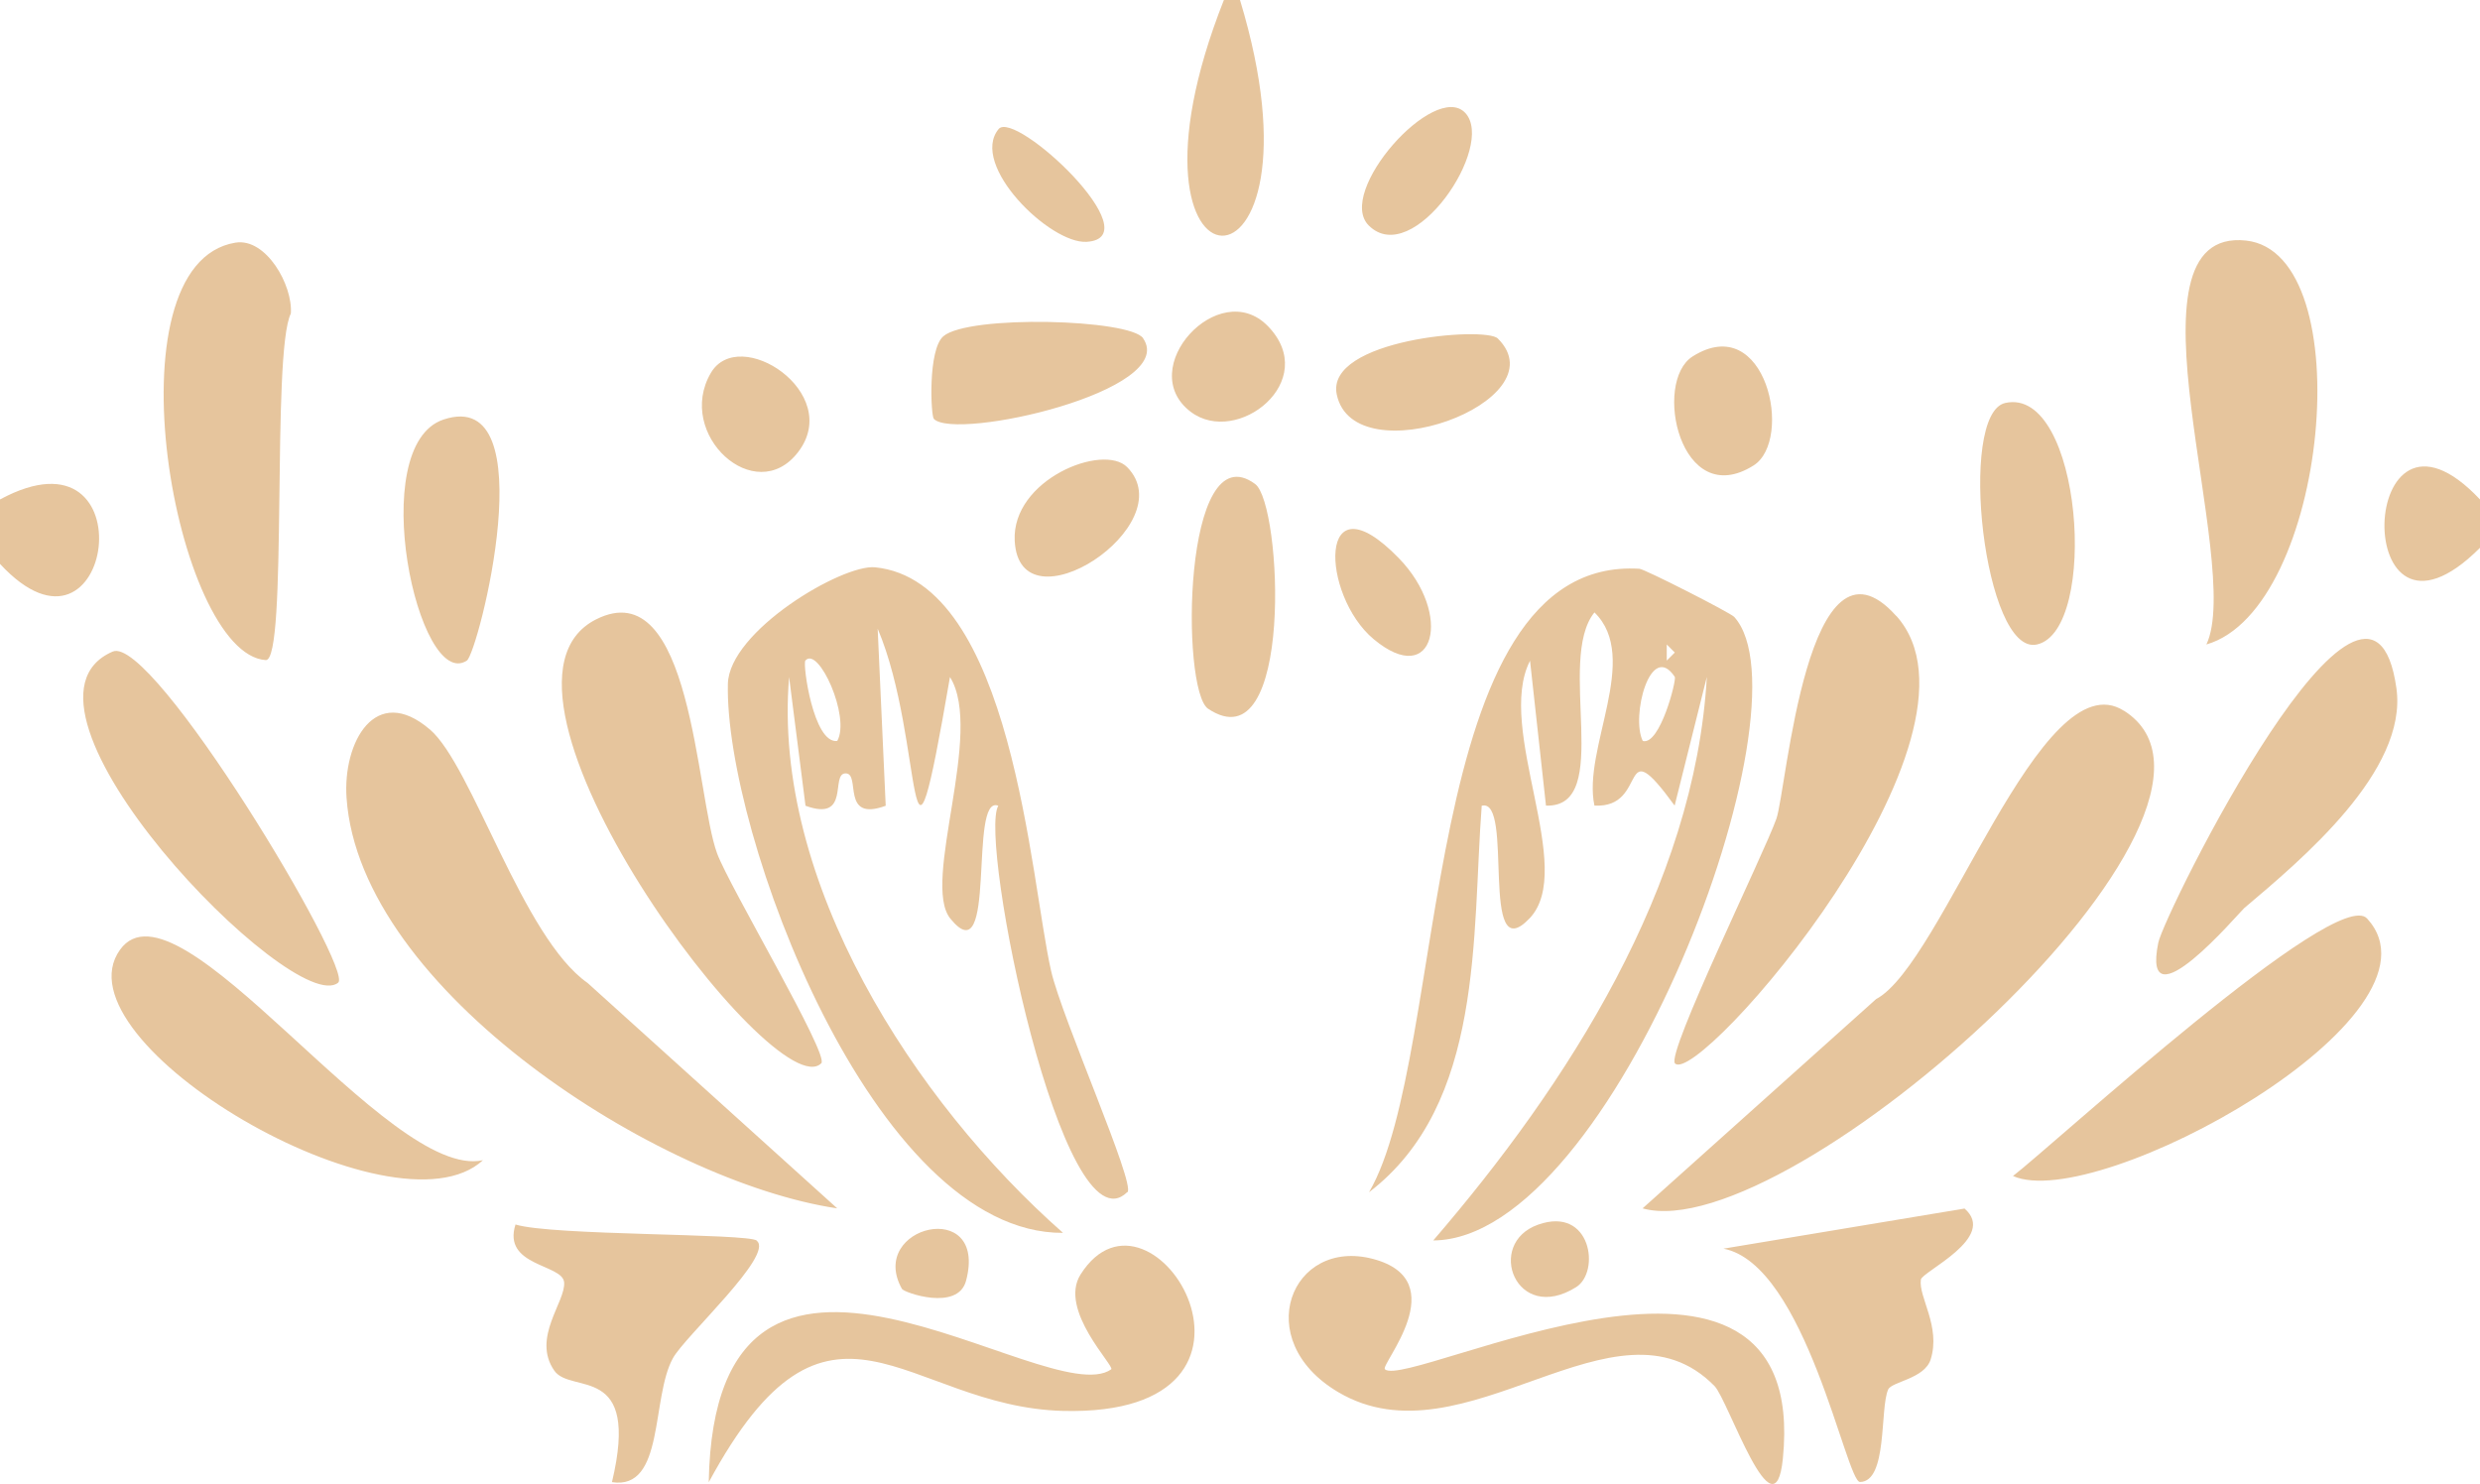 <?xml version="1.0" encoding="UTF-8"?>
<svg xmlns="http://www.w3.org/2000/svg" width="127" height="76" viewBox="0 0 127 76" fill="none">
  <g clip-path="url(#a)" fill="#E6C59D">
    <path d="M62.675 0h.825c4.932 16.271-7.125 15.916-.825 0ZM0 25.578c7.678-4.15 5.79 9.547 0 3.3v-3.3Zm127 2.475c-6.721 6.725-6.325-9.191 0-2.475v2.476Zm-43.048 1.073c.272.017 4.676 2.26 4.857 2.467 4.082 4.497-6.144 31.874-15.413 31.932 6.878-7.987 13.401-18.128 14.011-28.862l-1.649 6.592c-2.927-4.018-1.262.157-4.107 0-.627-2.904 2.392-7.566 0-9.893-1.98 2.45 1.006 10.017-2.482 9.893l-.816-7.418c-1.79 3.49 2.4 10.652-.025 13.194-2.598 2.723-.767-6.213-2.45-5.768-.503 6.593.14 15.273-5.772 19.794 4.14-7.054 2.408-32.624 13.846-31.93Zm1.402 3.878v.825l.412-.412-.412-.413Zm.412 1.659c-1.245-1.873-2.26 2.038-1.64 3.284.882.239 1.74-3.136 1.64-3.284ZM57.727 61.049c-3.298 3.243-7.636-18.07-6.605-19.786-1.55-.627-.025 8.78-2.458 5.776-1.5-1.857 1.748-9.547-.016-12.368-2.285 13.25-1.254 3.259-3.703-2.476l.412 9.068c-2.325.858-1.253-1.658-2.053-1.658s.272 2.508-2.054 1.658l-.84-6.592c-.875 10.47 6.39 21.733 14.027 28.465-9.74.058-17.335-20.57-17.162-28.11.058-2.707 5.856-6.14 7.538-5.974 7.05.701 7.95 16.023 9.014 20.668.56 2.45 4.337 10.916 3.909 11.337l-.009-.008ZM42.875 37.946c.693-1.22-.965-4.893-1.633-4.117-.148.165.412 4.274 1.633 4.117Zm65.891-1.551c7.967 5.041-17.136 27.583-24.65 25.487l11.959-10.718c3.406-1.79 8.436-17.459 12.683-14.769h.008Zm-86.747.965c2.169 1.865 4.742 10.66 8.074 12.98l12.782 11.542C33.77 60.53 18.423 50.72 17.747 40.86c-.198-2.83 1.468-5.908 4.272-3.498Z"></path>
    <path d="M42.059 54.449c-2.35 2.367-18.547-19.168-11.546-22.724 4.923-2.5 5.113 9.01 6.21 11.98.618 1.684 5.756 10.323 5.336 10.744Zm55.047-22.914c5.541 6.164-10.16 24.168-11.331 22.922-.462-.495 4.576-10.768 5.195-12.534.52-1.485 1.575-15.462 6.127-10.388h.009ZM12.057 12.426c1.567-.256 2.944 2.178 2.837 3.63-1.006 2.005-.14 17.823-1.287 17.748-4.626-.305-8.238-20.28-1.55-21.378Zm100.932 20.578c1.946-4.117-4.701-21.411 2.028-20.685 5.938.643 4.198 18.886-2.028 20.685ZM70.922 70.125c1.254 1.048 21.796-9.58 20.378 4.571-.42 4.183-2.804-3.003-3.497-3.713-5.055-5.165-12.807 4.142-19.28.305-4.528-2.681-2.384-7.929 1.797-6.815 4.181 1.114.338 5.43.602 5.644v.008ZM36.294 75.91c.297-16.99 17.343-3.49 20.609-5.784.214-.15-2.722-3.037-1.567-4.86 3.661-5.776 11.512 7.293-.891 6.988-8.098-.206-11.958-7.822-18.151 3.655Zm84.925-28.871c4.569 4.983-13.83 15.108-18.135 13.185 2.103-1.617 16.568-14.901 18.135-13.185ZM24.732 59.415C20.18 63.607 2.77 53.351 6.144 48.64c2.96-4.134 13.706 11.864 18.588 10.775Zm90.195-12.912c-.248.214-5.295 6.18-4.404 1.782.297-1.485 10.836-22.748 12.197-13.037.594 4.233-4.874 8.788-7.793 11.255Zm-97.609 3.82C15.058 52.187-.594 36.106 5.773 33.367c2.045-.883 12.353 16.287 11.545 16.956Z"></path>
    <path d="M100.602 61.89c1.716 1.478-2.177 3.227-2.235 3.64-.132.89 1.031 2.392.503 4.084-.313.998-1.995 1.138-2.177 1.542-.437.974-.016 4.72-1.443 4.737-.71.008-2.78-11.14-6.993-11.948l12.345-2.054Zm-61.85 1.65c.915.719-3.67 4.886-4.289 6.008-1.13 2.038-.412 6.774-3.125 6.353 1.468-6.147-2.095-4.472-2.953-5.71-1.17-1.683.602-3.54.503-4.53-.09-.932-3.175-.808-2.49-2.953 1.872.577 11.875.445 12.362.825l-.008.008Zm63.936-42.904c3.926-.875 4.817 11.642 1.625 12.368-2.705.61-4.09-11.816-1.625-12.368ZM23.907 33.829c-2.474 1.625-5.228-10.999-1.195-12.344 5.27-1.757 1.773 11.964 1.195 12.344Zm34.637-16.494c1.814 2.682-9.608 5.256-10.721 4.118-.157-.157-.313-3.548.486-4.233 1.295-1.106 9.567-.883 10.235.107v.008Zm5.731 7.451c1.386 1.023 2.004 14.456-2.408 11.51-1.41-.94-1.303-14.241 2.408-11.51Zm12.428-7.451c3.241 3.226-7.356 7.071-8.247 2.872-.602-2.83 7.612-3.507 8.247-2.872Zm-18.976 6.593c2.895 2.962-5.517 8.474-5.764 3.77-.165-3.143 4.544-5.024 5.764-3.77Zm32.072-.091c-3.76 2.368-5.18-4.29-3.117-5.586 3.76-2.368 5.179 4.29 3.117 5.586ZM64.927 16.7c2.73 2.805-1.575 6.188-3.95 4.39-2.903-2.203 1.451-6.956 3.95-4.39Zm-28.526 2.401c1.443-2.475 6.804 1.007 4.47 4.051-2.194 2.863-6.3-.916-4.47-4.051ZM75.037 5.784c1.575 1.691-2.68 8.003-4.94 5.767-1.723-1.7 3.382-7.434 4.94-5.767Zm-4.692 26.948c-2.705-2.253-2.92-8.474 1.286-4.15 2.788 2.862 1.831 6.749-1.286 4.15ZM51.138 6.609c.841-1.015 7.876 5.561 4.511 5.775-1.88.116-6.02-3.943-4.51-5.775ZM80.71 65.917c-3.075 1.923-4.667-2.236-1.945-3.201 2.721-.966 3.2 2.417 1.946 3.201Zm-34.52.091c-1.806-3.218 4.42-4.728 3.282-.421-.42 1.584-3.183.602-3.282.42Z"></path>
  </g>
  <defs>
    <clipPath id="a">
      <path fill="#fff" d="M0 0h127v76H0z"></path>
    </clipPath>
  </defs>
</svg>
